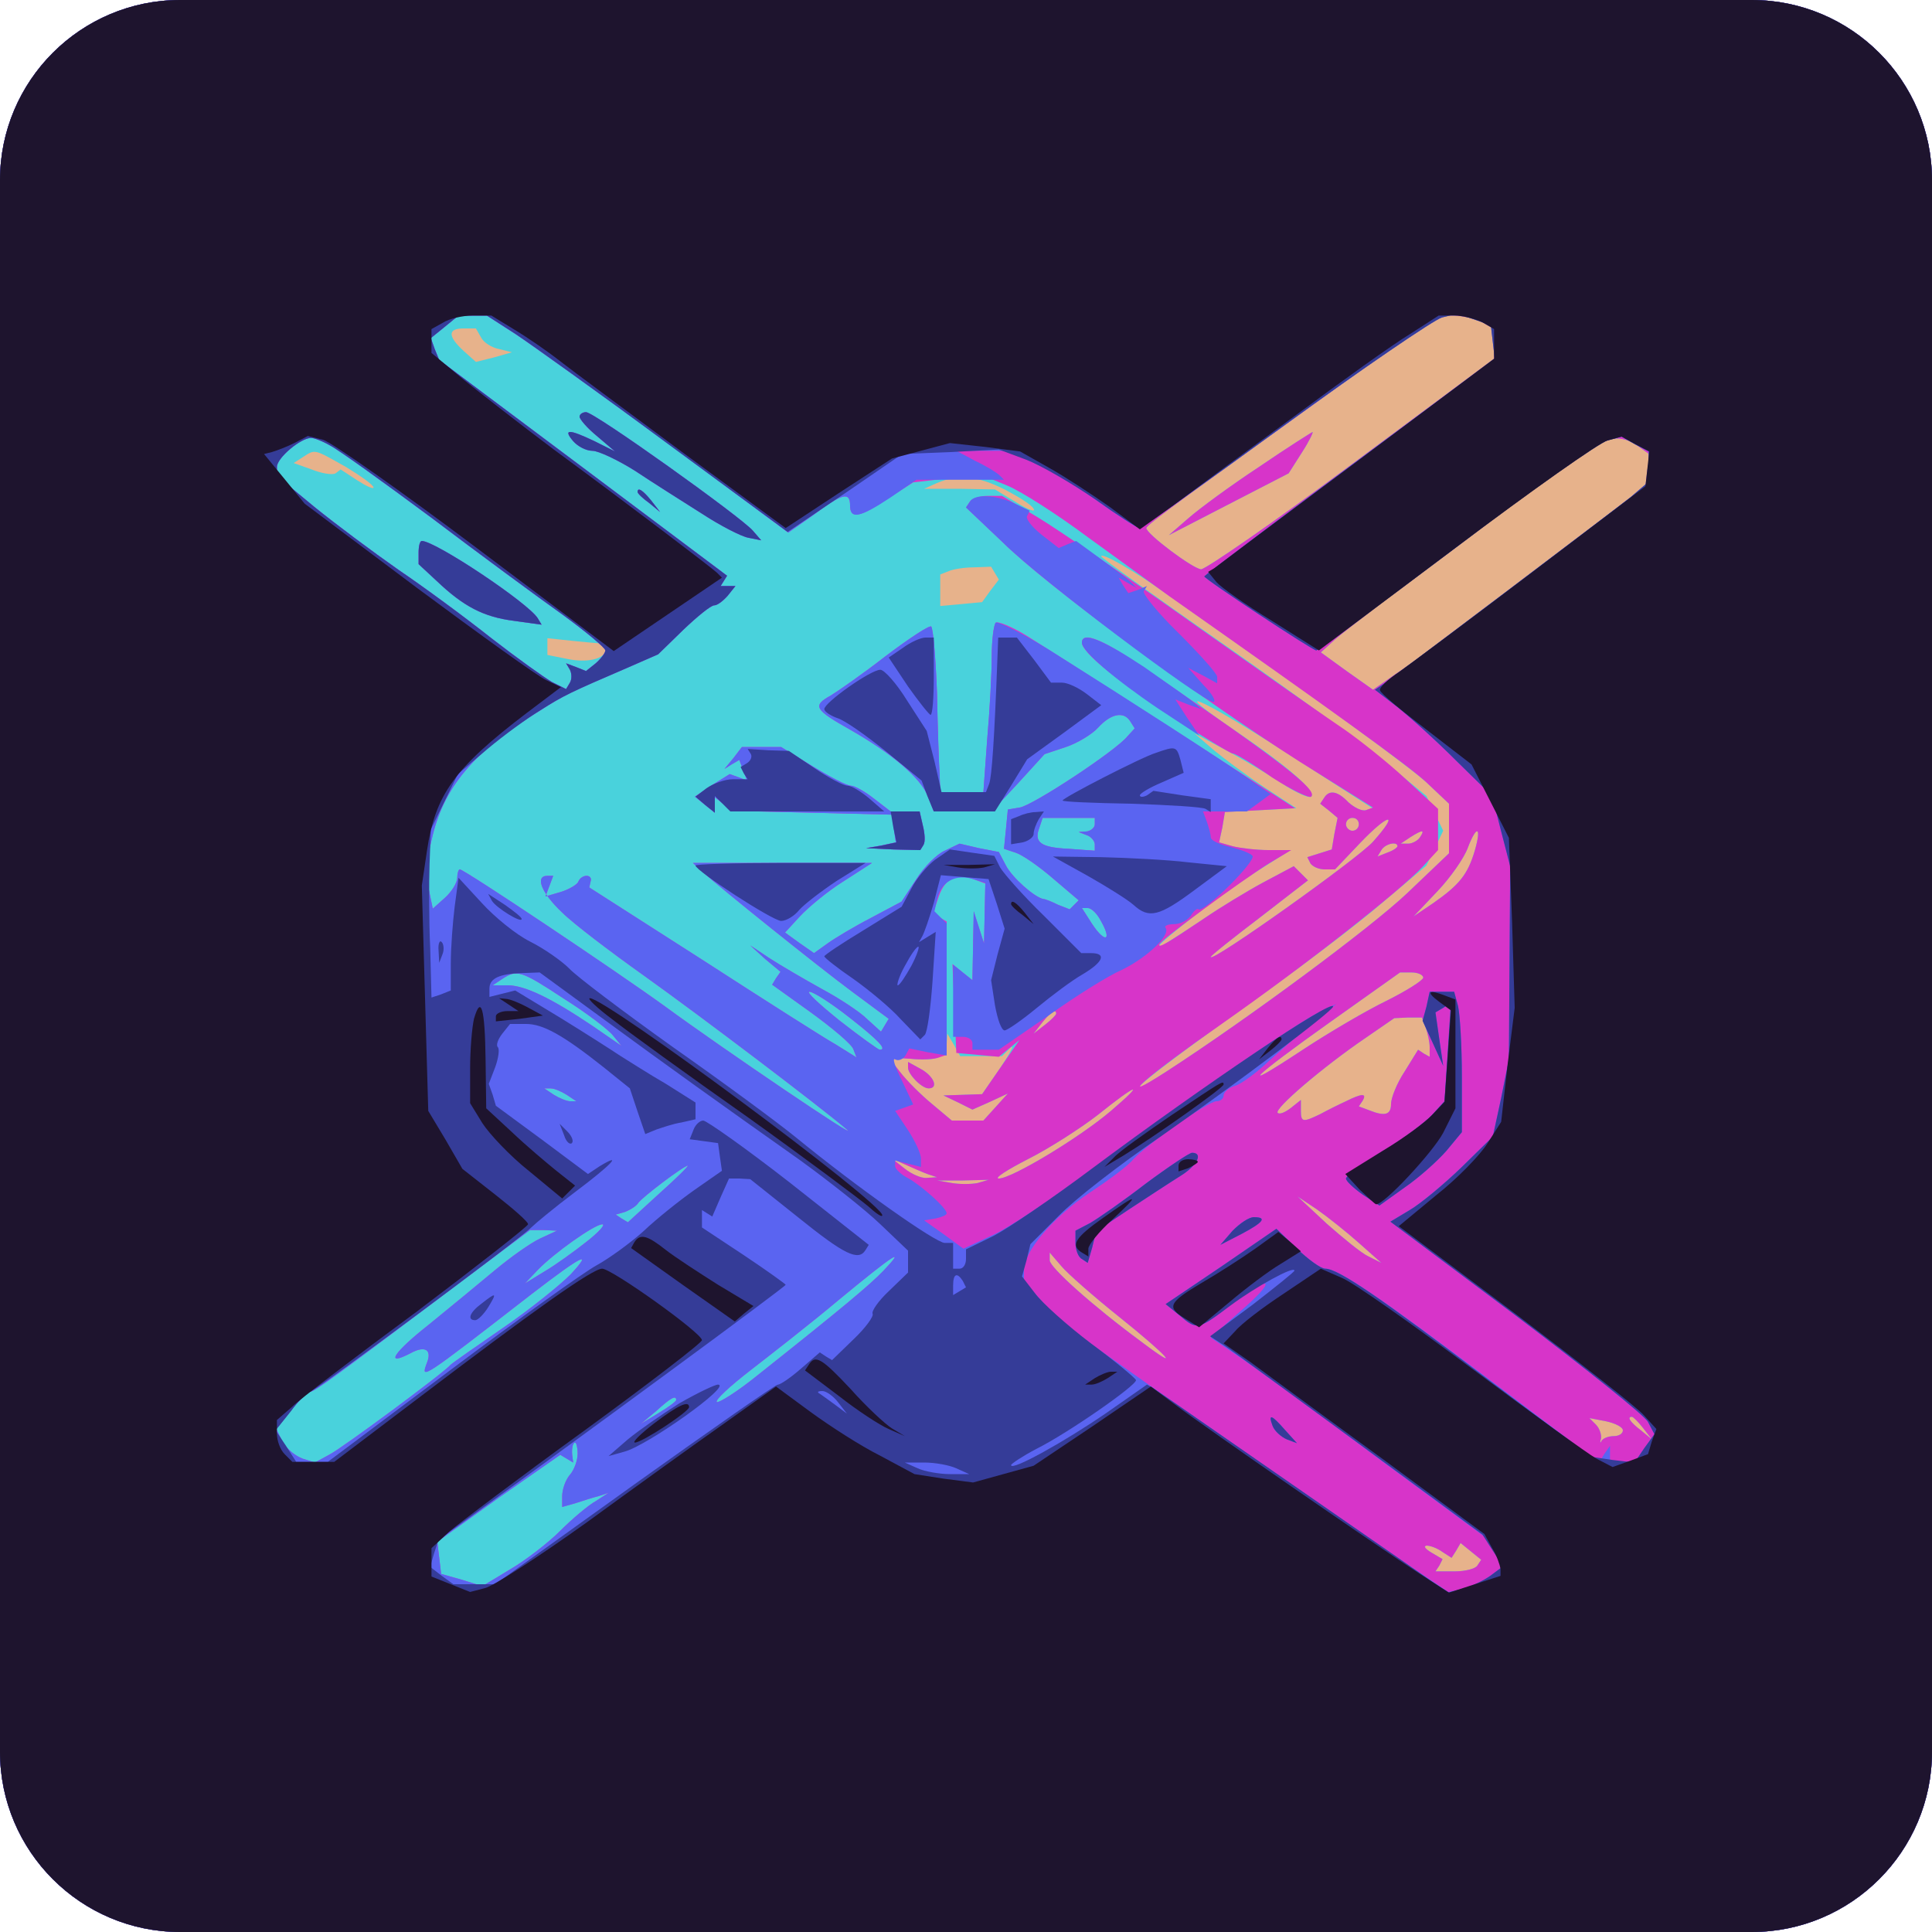 <?xml version="1.0" encoding="UTF-8"?> <svg xmlns="http://www.w3.org/2000/svg" width="300" height="300" viewBox="0 0 300 300" fill="none"><g clip-path="url(#clip0_1_2)"><path d="M0 150V300H300V-4.47035e-06H0V150Z" fill="#E7B28B"></path><path d="M0 150V300H300V-4.47035e-06H0V150ZM230.1 50L232 51.1V55.7L209.9 72.1C197.8 81.1 187.2 88.4 186.5 88.4C185.2 88.3 178 82.9 178 82C178 81.5 184.4 76.9 212.3 56.8L223.2 49H225.7C227 49 229 49.5 230.1 50ZM74.7 52.4C75.1 53.2 76.4 54 77.5 54.2L79.5 54.7L76.7 55.5L73.9 56.2L72 54.5C69.5 52.2 69.5 51 72 51H73.9L74.7 52.4ZM254.4 69.3L256.2 70.6L255.8 73L255.5 75.5L238 88.8C228.4 96.1 218.9 103.3 216.8 104.6L213.2 107.1L209.1 104.2L205.1 101.3L207.3 99.3C210.2 96.7 244.9 70.7 247.5 69.2C250.1 67.7 252.2 67.7 254.4 69.3ZM53.7 72.5C56 73.9 58 75.3 58 75.7C58 76 56.9 75.5 55.5 74.6L52.9 72.9L52.1 73.5C51.6 73.8 49.9 73.5 48.4 72.9L45.6 71.9L47 71C49 69.7 48.7 69.7 53.7 72.5ZM156 76C158.1 77.1 160.2 78.4 160.5 79C160.9 79.6 159.7 79.2 157.8 78L154.5 76L149 75.9H143.5L145.5 75C148.8 73.6 151.8 73.9 156 76ZM181.1 92.2C183.7 94 193 100.6 201.8 106.8C210.5 113 219.4 119.6 221.4 121.4L225 124.8V132.5L218.5 138.7C212.8 144.1 193.9 158.1 181.1 166.4C172.1 172.2 178.5 166.9 192.7 156.8C200.9 151 210.7 143.6 214.5 140.3L221.5 134.4L222.8 131.7L224.1 129L222.8 126.3L221.5 123.6L215.4 118.6C212 115.8 200.7 107.5 190.1 100.1C179.6 92.8 171 86.6 171 86.4C171 85.7 176.2 88.7 181.1 92.2ZM154.5 89L155.1 90L153.8 91.7L152.5 93.5L149.3 93.8L146 94.1V89.2L147.3 88.7C147.9 88.4 149.7 88.1 151.2 88.1L153.9 88L154.5 89ZM93.3 99.9C93.7 100 94 100.4 94 100.9C94 102.3 91.2 103 88 102.3L85 101.7V99.1L88.8 99.5C90.8 99.7 92.8 99.9 93.3 99.9ZM212.1 125.8C211.5 126 210.3 125.4 209.4 124.6C207.7 122.8 206.4 122.6 205.6 123.9L205 124.8L206.4 125.9L207.7 127L207.2 129.5L206.8 131.9L204.9 132.5L203 133.1L203.5 134.1C203.9 134.6 204.8 135 205.7 135H207.3L211.2 130.9C215.7 126.2 217.4 126 213.2 130.7C210.9 133.3 188 149.6 188 148.6C188 148.4 191.4 145.7 195.6 142.5L203.1 136.7L202 135.6L200.9 134.5L196.2 137C193.6 138.4 189.5 140.9 187 142.6C184.5 144.3 181.8 146 181 146.5L179.5 147.3L180.5 146.3C183.1 143.9 191 137.9 195.5 135.1L200.4 132H196.9C195.1 132 192.6 131.7 191.4 131.4L189.3 130.8L189.8 128.5L190.2 126.1L195.7 125.8L201.3 125.5L196.4 122.3C193.7 120.5 190.2 117.9 188.5 116.5L185.5 113.9L190.2 116.4C192.8 117.8 196.7 120.1 199 121.6C201.2 123.1 203.3 124 203.6 123.7C204.4 122.9 200.1 119.1 192.3 113.8C180.7 105.9 185.9 108 199.6 116.8L213.1 125.5L212.1 125.8ZM211 128C211 128.5 210.6 129 210 129C209.5 129 209 128.5 209 128C209 127.4 209.5 127 210 127C210.6 127 211 127.4 211 128ZM220.5 130C220.2 130.5 219.3 131 218.7 131H217.5L219 130C220.9 128.8 221.3 128.8 220.5 130ZM229 132.1C227.9 135.8 226.6 137.4 222.6 140.2L219.5 142.3L223.2 138.4C225.2 136.3 227.3 133.3 227.9 131.7C229.3 128 230.1 128.3 229 132.1ZM217 131.4C217 131.6 216.3 132.1 215.4 132.4L213.9 133L214.5 132C215.1 131 217 130.6 217 131.4ZM221 151.8C221 152.2 218.5 153.8 215.3 155.4C212.2 156.9 206.4 160.3 202.3 163C191.7 170 194.3 167.4 206.7 158.6L217.4 151H219.2C220.2 151 221 151.4 221 151.8ZM164 157.4C164 157.6 163.2 158.4 162.3 159.1L160.5 160.5L161.9 158.7C163.2 157.1 164 156.6 164 157.4ZM221.4 159.6C221.7 160.5 222 161.8 222 162.6V164.1L221.1 163.6L220.2 163L218.1 166.4C216.9 168.2 216 170.5 216 171.4C216 173.1 215.1 173.4 212.6 172.4L211 171.8L211.6 170.9C212.3 169.7 211.4 169.8 209 171C207.9 171.5 206.1 172.4 205 173C202.3 174.3 202 174.3 202 172.4V170.8L200.5 172C199.6 172.7 198.7 173.1 198.4 172.8C197.8 172.2 205.4 165.7 212 161.2L216.5 158.1L218.6 158H220.8L221.4 159.6ZM152.3 164H155.6L156.9 162.7C157.6 162.1 156.9 163.4 155.4 165.7L152.5 169.9L149.5 170L146.5 170.1L148.8 171.2L151 172.3L153.7 171.1L156.5 169.8L154.6 171.9L152.7 174H147.8L144.7 171.4C143 170 140.8 167.8 139.8 166.5L138 164.2L141.3 164.4C145.5 164.8 147 164.2 147 162.1L147.1 160.5L148.1 162.2L149.1 164H152.3ZM172.5 172.5C167.7 176.6 157.1 183 155.1 183C154.3 183 156.3 181.7 159.6 180C162.8 178.4 167.8 175.2 170.5 173.1C176.6 168.2 178 167.8 172.5 172.5ZM144 182.3L145.5 182.8L143.9 182.9C143.1 183 141.5 182.3 140.4 181.4L138.5 179.9L140.5 180.8C141.6 181.3 143.2 182 144 182.3ZM151.8 183.7C150.8 183.9 149 183.9 147.8 183.7L145.5 183.3H149.5L153.5 183.2L151.8 183.7ZM211 193L214.5 196.1L212.5 195.1C211.4 194.6 208.5 192.2 206 190L201.5 185.8L204.5 187.8C206.2 189 209.1 191.3 211 193ZM173.8 204.5C181.3 210.5 183.8 213.3 177.3 208.4C169.7 202.8 163 196.8 163 195.7V194.5L164.8 196.6C165.7 197.7 169.8 201.3 173.8 204.5ZM252 222.1C252 222.6 251.4 223 250.6 223C249.8 223 249 223.3 248.7 223.7C248.5 224.2 248.4 224 248.6 223.4C248.7 222.8 248.4 221.8 247.8 221.2L246.8 220.2L249.4 220.7C250.8 221 252 221.6 252 222.1ZM255.1 221.7L256.5 223.5L254.8 222.1C253.1 220.8 252.6 220 253.4 220C253.6 220 254.4 220.8 255.1 221.7ZM224 241L225.4 241.9L226.1 240.8L226.8 239.6L228.4 240.9L230 242.2L229.4 243.1C229.1 243.6 227.5 244 225.9 244H222.9L223.5 243.1L224 242.1L222.3 241.1C221.3 240.5 221 240.1 221.5 240C222.1 240 223.2 240.4 224 241ZM195.5 72.5C191.1 75.4 186.2 79 184.5 80.5L181.5 83.1L190.8 78.3L200.1 73.5L202.2 70.2C203.3 68.5 204 67 203.8 67.1C203.7 67.1 199.9 69.5 195.5 72.5ZM141 165.8C141 166.8 143.1 169 144.2 169C145.8 169 145 167.1 143 166L141 164.9V165.8Z" fill="#49D2DC"></path><path d="M0 150V300H300V-4.47035e-06H0V150ZM80.1 51.9C82.5 53.5 93 61 103.5 68.7L122.4 82.7L126.4 79.9C130.8 76.6 132 76.3 132 78.5C132 80.6 133.5 80.4 137.9 77.4L141.8 74.9L147.1 74.3L152.5 73.8L156.4 75.4C158.6 76.3 164.2 79.9 168.9 83.4C173.6 86.8 179.4 91 181.6 92.6C207.2 110.6 218.3 118.6 221.4 121.4L225 124.8V132.5L218.5 138.7C212.8 144.1 193.9 158.1 181.1 166.4C172.7 171.8 178.1 167.1 189.7 159C203.1 149.6 217.3 138.4 220.9 134.6L223.3 132V125.6L218.2 120.9C215.4 118.3 211.1 114.9 208.8 113.3C206.4 111.7 196 104.4 185.5 97C175.1 89.6 164.1 82.1 161.1 80.3L155.6 77H153.4C152.1 77 150.9 77.4 150.6 77.9L150 78.8L155.8 84.3C162.6 91 185.7 108 201.7 118.2L213.2 125.4L212.1 125.8C211.5 126 210.3 125.4 209.4 124.6C207.7 122.8 206.4 122.6 205.6 123.9L205 124.8L206.4 125.9L207.7 127L207.2 129.5L206.8 131.9L204.9 132.5L203 133.1L203.5 134.1C203.9 134.6 204.8 135 205.7 135H207.3L211.2 130.9C215.7 126.2 217.4 126 213.2 130.7C210.9 133.3 188 149.6 188 148.6C188 148.4 191.4 145.7 195.6 142.5L203.1 136.7L202 135.6L200.9 134.5L196.2 137C193.6 138.4 189.5 140.9 187 142.6C181.2 146.5 180 147.2 180 146.7C180 146.1 192.7 136.8 197 134.1L200.5 132H197C195.1 132 192.6 131.7 191.4 131.4L189.3 130.8L189.8 128.5L190.2 126.1L195.7 125.8L201.1 125.5L194.8 121.4C184.8 114.9 163.9 101.5 159.4 98.7C157.1 97.3 154.9 96.4 154.6 96.7C154.3 97.1 154 99.4 154 101.9C154 104.4 153.7 110.2 153.3 114.7L152.7 123H146L145.9 120.2C145.8 118.7 145.6 113.1 145.5 107.7C145.3 102.2 144.9 97.6 144.6 97.3C144.4 97 141.2 99.1 137.5 101.9C133.9 104.7 130 107.4 129 108C126.1 109.6 126.5 110.2 132 113.3C138.5 117 143 120.8 144.1 123.7L145 126H154L158.1 121.6L162.2 117.1L165.5 116C167.3 115.4 169.6 114 170.5 113C172.5 110.8 174.5 110.4 175.5 112L176.2 113.1L175.1 114.3C173.4 116.5 160.2 125.2 158.3 125.4L156.5 125.7L156.2 128.8L155.9 131.8L157.7 132.4C158.7 132.7 161.3 134.5 163.5 136.4L167.5 139.8L166.8 140.5L166.1 141.2L164.3 140.5C163.3 140 162.3 139.6 162 139.6C160.6 139.3 157.2 136.3 156.2 134.4L155.1 132.3L152 131.7L149 131L146.7 132.1C145.5 132.6 143.5 134.6 142.3 136.5L140 140L135.3 142.5C132.6 143.9 129.6 145.7 128.5 146.5L126.4 148L124.1 146.4L121.9 144.8L124.2 142.3C125.5 140.9 128.5 138.4 130.9 136.9L135.4 134H107.6L109 135.3C112 138 126.7 149.8 132.2 153.9L138 158.2L137.4 159.2L136.8 160.2L134.6 158.2C133.5 157.1 130.3 155 127.5 153.5C124.8 152 121.2 149.9 119.5 148.8L116.5 146.8L118.8 148.9L121.2 150.9L120.5 151.9L119.9 152.9L125.9 157.2C129.2 159.6 132.2 162.1 132.5 162.9L133 164.2L129.8 162.2C128 161.2 118.6 155.2 109 149L91.5 137.8L91.7 136.9C92.1 135.7 90.3 135.7 89.8 136.9C89.7 137.3 88.4 138.1 87.1 138.5L84.7 139.2L85.3 137.6L85.9 136H85C83 136 84.1 138.7 87.3 141.7C89 143.4 94.8 147.8 100 151.5C109.1 158 126.9 171.5 131.4 175.3C134.3 177.8 112.3 162.9 103.3 156.3C96 151 72.1 135 71.4 135C71.2 135 71 135.6 71 136.3C71 137.1 70.1 138.5 69.1 139.4L67.2 141.1L66.6 138.2L65.9 135.3L67 130.5C68.8 122.3 73.4 116.8 83.9 110.3C87.5 108 88.5 107.5 97.4 103.7L102.2 101.6L106.1 97.8C108.3 95.7 110.4 94 110.9 94C111.4 94 112.3 93.3 113 92.5L114.2 91H111.9L112.4 90.2L112.9 89.4L90.5 72.6L68.2 55.9L67.5 54.2L66.9 52.5L69 50.8L71.2 49H75.6L80.1 51.9ZM230.1 50L232 51.1V55.7L209.9 72.1C197.8 81.1 187.2 88.4 186.5 88.4C185.2 88.3 178 82.9 178 82C178 81.5 184.4 76.9 212.3 56.8L223.2 49H225.7C227 49 229 49.5 230.1 50ZM51.3 69.2C52.5 69.8 59.6 74.9 67 80.4C74.4 86 83.5 92.7 87.3 95.4C91 98.1 94 100.6 94 101C94 101.4 93.3 102.3 92.5 103L91 104.2L89.5 103.6L87.9 103L88.5 104C88.8 104.6 88.8 105.5 88.5 106L87.9 107L85.7 105.9C84.5 105.2 80.3 102.2 76.3 99.1C72.4 96 65.9 91.2 61.9 88.5C57.9 85.7 52 81.3 48.8 78.7L43 73.9V72.5C43 71.1 46.7 68 48.3 68C48.8 68 50.1 68.5 51.3 69.2ZM254.4 69.3L256.2 70.6L255.8 73L255.5 75.5L238 88.8C228.4 96.1 218.9 103.3 216.8 104.6L213.2 107.1L209.1 104.2L205.1 101.3L207.3 99.3C210.2 96.7 244.9 70.7 247.5 69.2C250.1 67.7 252.2 67.7 254.4 69.3ZM170 128C170 128.5 169.4 129 168.8 129.1L167.5 129.2L168.8 129.7C169.4 129.9 170 130.6 170 131.1V132.1L165.9 131.8C161.6 131.6 160.5 130.8 161.4 128.5L161.9 127H170V128ZM211 128C211 128.5 210.6 129 210 129C209.5 129 209 128.5 209 128C209 127.4 209.5 127 210 127C210.6 127 211 127.4 211 128ZM220.5 130C220.2 130.5 219.3 131 218.7 131H217.5L219 130C220.9 128.8 221.3 128.8 220.5 130ZM229 132.1C227.9 135.8 226.6 137.4 222.6 140.2L219.5 142.3L223.2 138.4C225.2 136.3 227.3 133.3 227.9 131.7C229.3 128 230.1 128.3 229 132.1ZM217 131.4C217 131.6 216.3 132.1 215.4 132.4L213.9 133L214.5 132C215.1 131 217 130.6 217 131.4ZM151.4 136.6L153 137.2L152.9 141.9L152.8 146.5L152 144L151.2 141.5L151.1 146.9L151 152.2L149.5 151L147.9 149.7L148.2 156.6L148.5 163.5L151.8 163.8L155.1 164.1L156.7 162.8L158.3 161.5L155.4 165.7L152.5 169.9L149.5 170L146.5 170.1L148.8 171.2L151 172.3L153.7 171.1L156.5 169.8L154.6 171.9L152.7 174H147.8L144.7 171.4C143 170 140.8 167.8 139.8 166.5L138 164.2L141.3 164.4C143 164.6 145.1 164.5 145.8 164.2L147 163.8V143.1L146 142.5L144.9 141.8L145.6 139.7C146.6 136.4 148.4 135.5 151.4 136.6ZM171 143.1C172.7 146.1 171.6 146.5 169.6 143.5L168 141H168.9C169.5 141 170.4 141.9 171 143.1ZM87.6 155.1C91.1 157.3 94.5 159.9 95.2 160.8L96.5 162.4L92 159.3C85.6 155 81.5 153 78.8 153H76.5L78 152C80.3 150.5 80.9 150.7 87.6 155.1ZM221 151.8C221 152.2 218.5 153.8 215.3 155.4C212.2 156.9 206.4 160.3 202.3 163C191.7 170 194.3 167.4 206.7 158.6L217.4 151H219.2C220.2 151 221 151.4 221 151.8ZM131.9 158C136.5 161.6 137.8 163 136.6 163C136.4 163 133.6 161 130.4 158.5C127.3 156 125.1 154 125.7 154C126.3 154 129.1 155.8 131.9 158ZM164 157.4C164 157.6 163.2 158.4 162.3 159.1L160.5 160.5L161.9 158.7C163.2 157.1 164 156.6 164 157.4ZM221.4 159.6C221.7 160.5 222 161.8 222 162.6V164.1L221.1 163.6L220.2 163L218.1 166.4C216.9 168.2 216 170.5 216 171.4C216 173.1 215.1 173.4 212.6 172.4L211 171.8L211.6 170.9C212.3 169.7 211.4 169.8 209 171C207.9 171.5 206.1 172.4 205 173C202.3 174.3 202 174.3 202 172.4V170.8L200.5 172C199.6 172.7 198.7 173.1 198.4 172.8C197.8 172.2 205.4 165.7 212 161.2L216.5 158.1L218.6 158H220.8L221.4 159.6ZM88 170L89.5 171H88.5C88 171 86.8 170.5 86 170L84.5 169H85.5C86.1 169 87.2 169.5 88 170ZM172.5 172.5C167.7 176.6 157.1 183 155.1 183C154.3 183 156.3 181.7 159.6 180C162.8 178.4 167.8 175.2 170.5 173.1C176.6 168.2 178 167.8 172.5 172.5ZM144 182.3L145.5 182.8L143.9 182.9C143.1 183 141.5 182.3 140.4 181.4L138.5 179.9L140.5 180.8C141.6 181.3 143.2 182 144 182.3ZM102.3 185.4L97.5 189.8L96.5 189.2L95.6 188.6L97 188.2C97.8 187.9 98.8 187.3 99.1 186.8C99.7 185.9 106.2 181 106.8 181C107 181 105 183 102.3 185.4ZM151.8 183.7C150.8 183.9 149 183.9 147.8 183.7L145.5 183.3H149.5L153.5 183.2L151.8 183.7ZM211 193L214.5 196.1L212.5 195.1C211.4 194.6 208.5 192.2 206 190L201.5 185.8L204.5 187.8C206.2 189 209.1 191.3 211 193ZM91.1 192.8C89.2 194.3 86.3 196.4 84.6 197.4L81.5 199.3L83.5 197.2C86 194.6 92.2 190.2 93.5 190.1C94.1 190.1 93 191.3 91.1 192.8ZM83.9 192.3C82.4 193 79.3 195.2 76.9 197.2C74.5 199.2 69.9 203 66.7 205.6C61.1 210 59.6 212.3 63.8 210.1C66 208.9 67.1 209.6 66.3 211.6C65.3 214.3 65.2 214.4 82.6 200.9C90.4 194.9 92.2 194 88.6 197.9C86.9 199.6 82.2 203.4 78.1 206.2C73.9 209.1 70.3 211.6 70 211.9C68.9 213.2 53.1 224.9 51.1 225.9L48.9 227.1L47 226.5C45.9 226.1 44.5 225 43.9 223.9L42.9 221.9L45.2 219C46.5 217.4 47.8 216.1 48.2 216.1C49 216 52.1 213.7 71.9 198.8L82.3 191H84.4L86.5 191.1L83.9 192.3ZM137.2 197.3C135.1 199.5 130.8 203.1 117.7 213.5C114.5 216.1 111.6 217.9 111.3 217.7C111 217.4 113.4 215.2 116.5 212.8C119.6 210.4 125.9 205.5 130.3 201.8C138.9 194.7 140.8 193.5 137.2 197.3ZM173.8 204.5C181.3 210.5 183.8 213.3 177.3 208.4C169.7 202.8 163 196.8 163 195.7V194.5L164.8 196.6C165.7 197.7 169.8 201.3 173.8 204.5ZM105 217.4C105 217.6 103.8 218.5 102.3 219.4L99.5 221.1L101.9 219.1C104.2 217 105 216.6 105 217.4ZM252 222.1C252 222.6 251.4 223 250.6 223C249.8 223 249 223.3 248.7 223.7C248.5 224.2 248.4 224 248.6 223.4C248.7 222.8 248.4 221.8 247.8 221.2L246.8 220.2L249.4 220.7C250.8 221 252 221.6 252 222.1ZM255.1 221.7L256.5 223.5L254.8 222.1C253.1 220.8 252.6 220 253.4 220C253.6 220 254.4 220.8 255.1 221.7ZM89.7 225.7C89.7 226.7 89.2 228.2 88.5 229C87.8 229.8 87.3 231.3 87.3 232.3V234L89.4 233.4C90.6 233 92.2 232.5 93 232.3L94.5 231.8L92.5 233.1C91.4 233.7 88.9 235.8 87 237.7C85.1 239.6 81.6 242.3 79.2 243.7L74.9 246.3L71.7 245.3L68.5 244.4L68.2 241.9L67.9 239.4L77.4 232.6L87 225.9L88 226.5L89 227.1L88.9 226.3C88.7 225.2 88.9 224 89.3 224C89.5 224 89.7 224.8 89.7 225.7ZM224 241L225.4 241.9L226.1 240.8L226.8 239.6L228.4 240.9L230 242.2L229.4 243.1C229.1 243.6 227.5 244 225.9 244H222.9L223.5 243.1L224 242.1L222.3 241.1C221.3 240.5 221 240.1 221.5 240C222.1 240 223.2 240.4 224 241ZM90 64.7C90 65.1 91.2 66.5 92.8 67.8L95.5 70.1L92.3 68.5C88.3 66.6 87.4 66.6 89 68.5C89.7 69.3 91 70 92 70C92.9 70 95.9 71.4 98.6 73.1C101.3 74.9 105.9 77.8 108.9 79.7C111.8 81.6 115.1 83.3 116.2 83.5L118.2 83.9L116.9 82.4C115.1 80.3 92.3 64 91 64C90.5 64 90 64.3 90 64.7ZM99 76.4C99 76.6 99.8 77.4 100.8 78.1L102.5 79.5L101.1 77.7C99.8 76.1 99 75.6 99 76.4ZM168 99.8C168 101.3 173.4 105.7 182.2 111.4C186.9 114.5 191.1 117 191.4 117C191.8 117 194.5 118.6 197.5 120.7C200.6 122.7 203.3 124 203.6 123.7C204.7 122.7 198.9 118.2 178.7 104.4C171.4 99.3 168 97.9 168 99.8ZM113.9 117.7L112.5 119.4L113.6 118.7L114.8 118L115.4 119.6L116 121.2L114.7 120.7L113.3 120.2L110.6 121.9L107.9 123.7L109.5 125L111 126.2V123.8L112.3 124.8L113.6 125.9L126.1 126.2L138.5 126.5L138.8 128.7L139.1 130.8L136.8 131.3L134.5 131.7L138.7 131.9L142.9 132L143.4 131.2C143.7 130.7 143.6 129.4 143.3 128.2L142.8 126H138.3L135.7 124C134.3 122.9 132.7 122 132.1 122C131.5 122 128.8 120.6 126.2 119L121.3 116H115.2L113.9 117.7ZM195.5 72.5C191.1 75.4 186.2 79 184.5 80.5L181.5 83.1L190.8 78.3L200.1 73.5L202.2 70.2C203.3 68.5 204 67 203.8 67.1C203.7 67.1 199.9 69.5 195.5 72.5ZM65 85.8V87.6L67.8 90.2C72 94.2 75.1 95.8 79.8 96.4L84.1 97L83.5 96C82 93.6 67.6 84 65.5 84C65.2 84 65 84.8 65 85.8ZM141 165.8C141 166.8 143.1 169 144.2 169C145.8 169 145 167.1 143 166L141 164.9V165.8Z" fill="#D734C9"></path><path d="M0 150V300H300V-4.47035e-06H0V150ZM80.1 51.9C82.5 53.5 93 61 103.5 68.7L122.4 82.7L126.4 79.9C130.8 76.6 132 76.3 132 78.5C132 80.7 133.5 80.4 138.2 77.3L142.3 74.5H155.9L155.2 73.8C154.8 73.4 153.2 72.4 151.5 71.6L148.5 70H156.5L160.8 72C163.1 73 167.6 75.7 170.7 78C173.8 80.2 176.6 82 176.9 82C177.3 82 187.4 74.8 199.5 66C211.6 57.2 222.6 49.7 223.9 49.3L226.3 48.7L228.9 49.6L231.5 50.5L231.8 53.1L232.1 55.7L209.5 72.5C197.1 81.7 187 89.4 187 89.5C187 89.9 203.8 101 204.4 101C204.6 101 214.4 93.8 226.1 85C237.8 76.1 248.4 68.7 249.6 68.4L251.8 67.8L253.9 69L256 70.1V74.8L253.2 77.2C250.4 79.4 217.2 104.5 214.7 106.3L213.5 107.1L217 109.8C218.9 111.3 223 115 226.1 118.1L231.7 123.6L233.1 129.1L234.5 134.5L234.4 149.5L234.3 164.5L233.1 170.5L231.8 176.5L226.9 181.3C224.2 183.9 220.6 186.9 218.9 187.9L215.9 189.7L235.4 204.3C246.1 212.4 255.4 219.8 255.9 220.8L256.9 222.7L255.4 224.8L253.9 227H250V224.5L249.1 225.8L248.3 227.1L231.9 214.7C214.4 201.5 207.8 197 205.8 197C205.1 197 203.2 195.6 201.4 193.9L198.2 190.8L189.6 196.7L181 202.5L183.1 204.2C185.9 206.6 186 206.6 191.4 202.4C197.6 197.7 198.4 198.6 192.5 203.7L188 207.7L192 210.4C194.1 211.8 203.8 218.8 213.4 226L230.9 238.9L232.1 241.1L233.3 243.3L231.4 244.7C230.3 245.5 228.5 246.3 227.2 246.7L224.9 247.2L219.7 243.7C213.6 239.6 181.5 217.3 171.7 210.3C167.9 207.7 163.5 204 161.9 202.2L159 198.9V197.2C159 194.3 163.5 189 169.2 185.2C172.1 183.3 175.2 181 176 180C178.2 177.6 187.6 171 188.9 171C189.5 171 190 170.6 190 170.1C190 169.6 190.8 168.9 191.8 168.6C192.8 168.3 195.2 166.5 197.1 164.7C199 163 202.1 160.2 204 158.7L207.5 155.9L205 157.1C201.5 158.7 182.6 171.8 169.4 181.7C163.2 186.3 156.3 190.9 153.9 191.9L149.6 193.9L146.6 191.7L143.5 189.5L145.3 189.2C146.2 189 147 188.7 147 188.4C147 187.6 143.2 184.2 141.1 183C139.9 182.4 139 181.5 139 181.1V180.2L141 180.7L143 181.2V179.9C143 179.1 142.1 177.2 141 175.5L139 172.5L140.4 172L141.8 171.5L140 167.7C139 165.7 138.5 164.2 139 164.5C139.5 164.8 140.2 164.5 140.6 163.9L141.2 162.8L144.1 163.4L147 163.9V143.4L146 142.4L145.1 141.5L145.6 139.3C146.3 136.8 148.5 135.7 151.1 136.5L153 137.1L152.9 141.8L152.8 146.5L152 144L151.2 141.5L151.1 146.9L151 152.2L149.5 151L148 149.8V161H149.5C150.3 161 151 161.4 151 162V163H155.1L162.8 157.7C167 154.7 172.1 151.5 174.2 150.6C178.1 148.7 181.8 145.2 181 144.1C180.7 143.8 181.3 143.5 182.3 143.5C183.3 143.5 184.4 142.9 184.9 142.2C185.4 141.4 185.9 141 186.1 141.2C186.9 141.8 195 133.8 194.5 132.9C194.2 132.5 192.6 131.9 191 131.5C189.3 131.1 188 130.5 188 130C188 129.5 187.7 128.5 187.4 127.6L186.8 126H193.6L195.4 124.7L197.3 123.3L193.4 120.6C189.4 117.8 176.1 109.2 162.9 100.9C158.7 98.3 154.9 96.4 154.6 96.7C154.3 97.1 154 99.4 154 101.9C154 104.4 153.7 110.2 153.3 114.7L152.7 123H146L145.9 120.2C145.8 118.7 145.6 113.1 145.5 107.7C145.3 102.2 144.9 97.6 144.6 97.3C144.4 97 141.2 99.1 137.5 101.9C133.9 104.7 130 107.4 129 108C126.1 109.6 126.5 110.2 132 113.3C138.5 117 143 120.8 144.1 123.7L145 126H154L158.1 121.6L162.2 117.1L165.5 116C167.3 115.4 169.6 114 170.5 113C172.5 110.8 174.5 110.4 175.5 112L176.2 113.1L175.1 114.3C173.4 116.5 160.2 125.2 158.3 125.4L156.5 125.7L156.2 128.8L155.9 131.8L157.7 132.4C158.7 132.7 161.3 134.5 163.5 136.4L167.5 139.8L166.8 140.5L166.1 141.2L164.3 140.5C163.3 140 162.3 139.6 162 139.6C160.6 139.3 157.2 136.3 156.2 134.4L155.1 132.3L152 131.7L149 131L146.7 132.1C145.5 132.6 143.5 134.6 142.3 136.5L140 140L135.3 142.5C132.6 143.9 129.6 145.7 128.5 146.5L126.4 148L124.1 146.4L121.9 144.8L124.2 142.3C125.5 140.9 128.5 138.4 130.9 136.9L135.4 134H107.6L109 135.3C112 138 126.7 149.8 132.2 153.9L138 158.2L137.4 159.2L136.8 160.2L134.6 158.2C133.5 157.1 130.3 155 127.5 153.5C124.8 152 121.2 149.9 119.5 148.8L116.5 146.8L118.8 148.9L121.2 150.9L120.5 151.9L119.9 152.9L125.9 157.2C129.2 159.6 132.2 162.1 132.5 162.9L133 164.2L129.8 162.2C128 161.2 118.6 155.2 109 149L91.5 137.8L91.7 136.9C92.1 135.7 90.3 135.7 89.8 136.9C89.7 137.3 88.4 138.1 87.1 138.5L84.7 139.2L85.3 137.6L85.9 136H85C83 136 84.1 138.7 87.3 141.7C89 143.4 94.8 147.8 100 151.5C109.1 158 126.9 171.5 131.4 175.3C134.3 177.8 112.3 162.9 103.3 156.3C96 151 72.1 135 71.4 135C71.2 135 71 135.6 71 136.3C71 137.1 70.1 138.5 69.1 139.4L67.2 141.1L66.6 138.2L65.9 135.3L67 130.5C68.8 122.3 73.4 116.8 83.9 110.3C87.5 108 88.5 107.5 97.4 103.7L102.2 101.6L106.1 97.8C108.3 95.7 110.4 94 110.9 94C111.4 94 112.3 93.3 113 92.5L114.2 91H111.9L112.4 90.2L112.9 89.4L90.5 72.6L68.2 55.9L67.5 54.2L66.9 52.5L69 50.8L71.2 49H75.6L80.1 51.9ZM51.3 69.2C52.5 69.8 59.6 74.9 67 80.4C74.4 86 83.5 92.7 87.3 95.4C91 98.1 94 100.6 94 101C94 101.4 93.3 102.3 92.5 103L91 104.2L89.5 103.6L87.9 103L88.5 104C88.8 104.6 88.8 105.5 88.5 106L87.9 107L85.7 105.9C84.5 105.2 80.3 102.2 76.3 99.1C72.4 96 65.9 91.2 61.9 88.5C57.9 85.7 52 81.3 48.8 78.7L43 73.9V72.5C43 71.1 46.7 68 48.3 68C48.8 68 50.1 68.5 51.3 69.2ZM170 128C170 128.5 169.4 129 168.8 129.1L167.5 129.2L168.8 129.7C169.4 129.9 170 130.6 170 131.1V132.1L165.9 131.8C161.6 131.6 160.5 130.8 161.4 128.5L161.9 127H170V128ZM171 143.1C172.7 146.1 171.6 146.5 169.6 143.5L168 141H168.9C169.5 141 170.4 141.9 171 143.1ZM87.6 155.1C91.1 157.3 94.5 159.9 95.2 160.8L96.5 162.4L92 159.3C85.6 155 81.5 153 78.8 153H76.5L78 152C80.3 150.5 80.9 150.7 87.6 155.1ZM131.9 158C136.5 161.6 137.8 163 136.6 163C136.4 163 133.6 161 130.4 158.5C127.3 156 125.1 154 125.7 154C126.3 154 129.1 155.8 131.9 158ZM88 170L89.5 171H88.5C88 171 86.8 170.5 86 170L84.5 169H85.5C86.1 169 87.2 169.5 88 170ZM102.3 185.4L97.5 189.8L96.5 189.2L95.6 188.6L97 188.2C97.8 187.9 98.8 187.3 99.1 186.8C99.7 185.9 106.2 181 106.8 181C107 181 105 183 102.3 185.4ZM91.1 192.8C89.2 194.3 86.3 196.4 84.6 197.4L81.5 199.3L83.5 197.2C86 194.6 92.2 190.2 93.5 190.1C94.1 190.1 93 191.3 91.1 192.8ZM83.9 192.3C82.4 193 79.3 195.2 76.9 197.2C74.5 199.2 69.9 203 66.7 205.6C61.1 210 59.6 212.3 63.8 210.1C66 208.9 67.1 209.6 66.3 211.6C65.3 214.3 65.2 214.4 82.6 200.9C90.4 194.9 92.2 194 88.6 197.9C86.9 199.6 82.2 203.4 78.1 206.2C73.9 209.1 70.3 211.6 70 211.9C68.9 213.2 53.1 224.9 51.1 225.9L48.9 227.1L47 226.5C45.9 226.1 44.5 225 43.9 223.9L42.9 221.9L45.2 219C46.5 217.4 47.8 216.1 48.2 216.1C49 216 52.1 213.7 71.9 198.8L82.3 191H84.4L86.5 191.1L83.9 192.3ZM137.2 197.3C135.1 199.5 130.8 203.1 117.7 213.5C114.5 216.1 111.6 217.9 111.3 217.7C111 217.4 113.4 215.2 116.5 212.8C119.6 210.4 125.9 205.5 130.3 201.8C138.9 194.7 140.8 193.5 137.2 197.3ZM105 217.4C105 217.6 103.8 218.5 102.3 219.4L99.5 221.1L101.9 219.1C104.2 217 105 216.6 105 217.4ZM89.7 225.7C89.7 226.7 89.2 228.2 88.5 229C87.8 229.8 87.3 231.3 87.3 232.3V234L89.4 233.4C90.6 233 92.2 232.5 93 232.3L94.5 231.8L92.5 233.1C91.4 233.7 88.9 235.8 87 237.7C85.1 239.6 81.6 242.3 79.2 243.7L74.9 246.3L71.7 245.3L68.5 244.4L68.2 241.9L67.9 239.4L77.4 232.6L87 225.9L88 226.5L89 227.1L88.9 226.3C88.7 225.2 88.9 224 89.3 224C89.5 224 89.7 224.8 89.7 225.7ZM90 64.7C90 65.1 91.2 66.5 92.8 67.8L95.5 70.1L92.3 68.5C88.3 66.6 87.4 66.6 89 68.5C89.7 69.3 91 70 92 70C92.9 70 95.9 71.4 98.6 73.1C101.3 74.9 105.9 77.8 108.9 79.7C111.8 81.6 115.1 83.3 116.2 83.5L118.2 83.9L116.9 82.4C115.1 80.3 92.3 64 91 64C90.5 64 90 64.3 90 64.7ZM99 76.4C99 76.6 99.8 77.4 100.8 78.1L102.5 79.5L101.1 77.7C99.8 76.1 99 75.6 99 76.4ZM150.6 77.9L150 78.8L155.8 84.3C161.5 90 186.7 108.9 188.4 109C188.9 109 188.3 107.8 186.9 106.4L184.5 103.7L186.8 104.9L189 106.1V105.1C189 104.6 186.3 101.6 183.1 98.4C179.8 95.2 177.4 92.2 177.6 91.8L178.1 91L176.7 91.6L175.2 92.1L174.4 90.9L173.7 89.7L175.1 90.5L176.5 91.3L175.5 90.3C175 89.8 172.8 88.2 170.8 86.7L167.1 84L165.8 84.5L164.4 85.1L161.7 83C160.2 81.8 159.2 80.5 159.5 80.1L159.9 79.3L157.4 78.1C154.4 76.8 151.3 76.7 150.6 77.9ZM168 99.8C168 101.1 173 105.4 179.8 110L186.2 114.2L184.3 111.4L182.5 108.6L184.5 109.4L186.5 110.1L185.5 109.2C185 108.7 181.4 106.2 177.7 103.6C171.2 99.3 168 98 168 99.8ZM113.9 117.7L112.5 119.4L113.6 118.7L114.8 118L115.4 119.6L116 121.2L114.7 120.7L113.3 120.2L110.6 121.9L107.9 123.7L109.5 125L111 126.2V123.8L112.3 124.8L113.6 125.9L126.1 126.2L138.5 126.5L138.8 128.7L139.1 130.8L136.8 131.3L134.5 131.7L138.7 131.9L142.9 132L143.4 131.2C143.7 130.7 143.6 129.4 143.3 128.2L142.8 126H138.3L135.7 124C134.3 122.9 132.7 122 132.1 122C131.5 122 128.8 120.6 126.2 119L121.3 116H115.2L113.9 117.7ZM221.5 156.3L220.9 158.5L222.5 162L224.1 165.5L223.5 161.4L222.9 157.2L224.1 156.5L225.3 155.7L224.8 163.4L224.3 171L222.4 173.1C221.4 174.2 218 176.8 214.8 178.7C211.6 180.7 209 182.6 209 183C209 183.4 210.2 184.5 211.6 185.5L214.2 187.2L218.1 184.4C220.3 182.9 223.2 180.3 224.6 178.7L227 175.8V167.2C227 162.4 226.7 157.5 226.4 156.2L225.8 154H222L221.5 156.3ZM177.9 183.8C174.4 186.5 170.5 189.2 169.3 189.9L167 191.1V193C167 194 167.4 195.2 168 195.5L168.9 196.1L169.6 193.7L170.2 191.2L175.3 187.8C178.2 185.9 181.7 183.6 183.3 182.6C185.9 181 186.9 179 185.1 179C184.7 179 181.4 181.2 177.9 183.8ZM191.4 191.1L189.5 193.3L192.8 191.6C196.2 189.8 196.8 189 194.7 189C193.9 189 192.5 190 191.4 191.1ZM197.6 221.4C197.9 222.2 198.9 223.1 199.8 223.5L201.4 224.1L199.5 222C197.4 219.6 196.9 219.5 197.6 221.4ZM65 85.8V87.6L67.8 90.2C72 94.2 75.1 95.8 79.8 96.4L84.1 97L83.5 96C82 93.6 67.6 84 65.5 84C65.2 84 65 84.8 65 85.8Z" fill="#5A64F1"></path><path d="M0 150V300H300V-4.47035e-06H0V150ZM80.1 51.9C82.5 53.5 93 61 103.4 68.7L122.3 82.6L131.2 76.6L140.1 70.5L147.6 70.2L155.1 69.8L159.4 71.4C161.7 72.3 166.5 75.1 170 77.5C173.5 80 176.6 82 177 82C177.3 82 187.4 74.8 199.5 66C211.6 57.2 222.6 49.7 223.9 49.3L226.3 48.7L228.9 49.6L231.5 50.5L231.8 53.1L232.1 55.7L209.5 72.5C197.1 81.7 187 89.4 187 89.5C187 89.9 203.8 101 204.4 101C204.6 101 214.4 93.8 226.1 85C237.8 76.1 248.4 68.7 249.6 68.4L251.8 67.8L253.9 69L256 70.1V74.8L253.2 77.2C250.4 79.4 217.2 104.5 214.7 106.3L213.5 107.1L217 109.8C218.9 111.3 223 115 226.1 118.1L231.7 123.6L233.1 129.1L234.5 134.5L234.4 149.5L234.3 164.5L233.1 170.5L231.8 176.5L226.9 181.3C224.2 183.9 220.6 186.9 218.9 187.9L215.9 189.7L235.4 204.3C246.1 212.4 255.4 219.8 255.9 220.8L256.9 222.7L255.3 224.9L253.8 227.1L250.4 226.7L247 226.2L231.2 214.3C214.5 201.6 207.8 197 205.8 197C205.1 197 203.2 195.6 201.4 193.9L198.2 190.8L189.6 196.7L181 202.5L183.1 204.2C185.9 206.6 186 206.5 191.1 202.7C195 199.8 201 196.5 201 197.3C201 197.5 198.1 199.8 194.5 202.6L187.9 207.5L190.2 209C191.4 209.8 200.9 216.8 211.3 224.4L230.2 238.3L231.8 240.8L233.4 243.2L231.4 244.7C230.4 245.4 228.4 246.4 227.1 246.7L224.8 247.3L217.1 241.9C198.9 229.3 179.8 216 179 215.5L178.1 215L171.8 219.4C165.4 223.8 157 228.5 157 227.5C157 227.3 158.8 226.1 160.9 225C165.9 222.5 176.5 215.1 176.4 214.3C176.3 214 173.2 211.4 169.4 208.6C165.7 205.8 161.8 202.3 160.7 200.8L158.7 198.2L159.4 195.7L160 193.2L164.4 188.8C166.8 186.3 173.9 180.8 180.2 176.5C191.5 168.6 207 157 207 156.3C207 155 187.1 168.4 169.5 181.5C163.5 186 156.6 190.7 154.3 191.9L150 194V195.5C150 196.3 149.6 197 149 197H148V193H146.7C145.3 193 133 184.3 123.7 176.7C120.9 174.4 112.2 168 104.5 162.6C96.8 157.1 89.5 151.6 88.4 150.4C87.2 149.2 84.5 147.3 82.3 146.2C80.1 145.1 76.8 142.4 74.8 140.2L71.2 136.3L70.6 140.8C70.3 143.2 70 147.2 70 149.5V153.8L68.5 154.4L67 154.9L66.8 147.2C66.6 143 66.6 137.1 66.7 134.2L66.9 128.8L69 124.5L71.1 120.2L75.7 116.3C78.2 114.2 81.9 111.5 83.9 110.3C87.5 108 88.6 107.5 97.4 103.7L102.2 101.6L106.1 97.8C108.3 95.7 110.4 94 110.9 94C111.4 94 112.3 93.3 113 92.5L114.2 91H111.9L112.4 90.2L112.9 89.4L90.5 72.6L68.2 55.9L67.5 54.2L66.9 52.5L69 50.8L71.2 49H75.6L80.1 51.9ZM51.3 69.2C52.5 69.8 59.6 74.9 67 80.4C74.4 86 83.5 92.7 87.3 95.4C91 98.1 94 100.6 94 101C94 101.4 93.3 102.3 92.5 103L91 104.2L89.5 103.6L87.9 103L88.5 104C88.8 104.6 88.8 105.5 88.5 106L87.9 107L85.7 105.9C84.5 105.2 80.3 102.2 76.3 99.1C72.4 96 65.9 91.2 61.9 88.5C57.9 85.7 52 81.3 48.8 78.7L43 73.9V72.5C43 71.1 46.7 68 48.3 68C48.8 68 50.1 68.5 51.3 69.2ZM93.1 157.8C103.6 165.5 112.4 171.8 124.3 180.2C128.7 183.4 134.3 187.8 136.7 190.1L141 194.2V197.6L138 200.5C136.4 202 135.3 203.6 135.5 204C135.7 204.4 134.4 206.2 132.5 208L129.2 211.2L128.2 210.6L127.3 210L124.4 212.5C122.8 213.9 121.2 215 120.8 215C120.4 215 110.4 222 98.5 230.5L76.9 246H70.4L68.6 244.7L66.8 243.3L67.4 241.2L68.1 239.1L72.8 235.7C90 223.3 122 199.8 122 199.5C122 199.4 119.1 197.3 115.5 194.9L109 190.6V187.9L109.8 188.4L110.6 188.9L111.9 185.9L113.2 183H114.8L116.5 183.1L123.9 189C131.1 194.8 133.3 195.9 134.4 194.1L134.9 193.3L122.6 183.6C115.8 178.3 109.7 174 109.2 174C108.7 174 108 174.6 107.7 175.4L107.1 176.9L109.3 177.2L111.5 177.5L111.8 179.7L112.1 181.8L107.8 184.8C105.4 186.5 101.9 189.3 99.9 191.2C97.9 193 94.6 195.4 92.6 196.5C90.6 197.6 80.4 204.9 70 212.7L50.9 227H46L44.4 224.5L42.8 222.1L45.2 219.1C46.4 217.4 47.8 216.1 48.2 216.1C49 216 81 192.2 82.5 190.6C83.1 190 86.1 187.5 89.3 185.1C94.9 180.9 96.9 178.8 93.1 181.1L91.3 182.3L84.2 177L77 171.7L76.5 170L75.9 168.3L76.9 165.7C77.4 164.3 77.6 162.9 77.3 162.6C77 162.3 77.3 161.4 78 160.5L79.2 159H81.7C84.3 159 87.4 160.7 93.7 165.7L97.8 169L99 172.6L100.2 176.1L101.9 175.4C102.8 175.1 104.5 174.5 105.8 174.3L108 173.8V171.2L103.4 168.3C100.8 166.8 97.7 164.8 96.4 164C95.2 163.2 91 160.5 87.1 158.1L80 153.8L78 154.3L76 154.8V153.5C76 151.9 77.6 151.2 81.1 151.1L83.8 151L93.1 157.8ZM149.5 198.9L150 199.9L149 200.5L148 201.1V199.6C148 197.8 148.6 197.5 149.5 198.9ZM130.1 217.7L131.5 219.5L129.5 218C128.4 217.2 127.3 216.4 127.1 216.3C126.9 216.1 127.1 216 127.7 216C128.3 216 129.4 216.8 130.1 217.7ZM148.5 228L150.5 228.9H147.5C145.9 228.9 143.6 228.5 142.5 228L140.5 227.1H143.5C145.2 227.1 147.4 227.5 148.5 228ZM90 64.7C90 65.1 91.2 66.5 92.8 67.8L95.5 70.1L92.3 68.5C88.3 66.6 87.4 66.6 89 68.5C89.7 69.3 91 70 92 70C92.9 70 95.9 71.4 98.6 73.1C101.3 74.9 105.9 77.8 108.9 79.7C111.8 81.6 115.1 83.3 116.2 83.5L118.2 83.9L116.9 82.4C115.1 80.3 92.3 64 91 64C90.5 64 90 64.3 90 64.7ZM99 76.4C99 76.6 99.8 77.4 100.8 78.1L102.5 79.5L101.1 77.7C99.8 76.1 99 75.6 99 76.4ZM140.2 100.6L138 102.1L141 106.6C142.7 109 144.3 111 144.5 111C144.8 111 145 108.3 145 105V99H143.7C143 99 141.4 99.7 140.2 100.6ZM154.9 101.7C154.4 115.1 154 120.6 153.6 121.7L153.1 123H146.2L145.1 118.2L143.9 113.5L140.8 108.7C139.2 106.1 137.3 104 136.7 104C135.2 104 128 109.1 128 110.1C128 110.5 128.9 111.1 130 111.5C131.1 111.8 134.5 114.2 137.6 116.7L143.1 121.2L144 123.6L145 126H154.5L157 122L159.5 117.9L165.3 113.7L171 109.5L168.8 107.8C167.5 106.8 165.8 106 164.9 106H163.2L160.6 102.5L157.9 99H155L154.9 101.7ZM116.6 117.1C116.8 117.5 116.6 118.1 116 118.5L115 119.1L115.5 120.1L116.1 121H113.8C112.5 121 110.7 121.7 109.7 122.4L108 123.7L109.5 125L111 126.2V123.6L112.2 124.8L113.4 126H137.3L135 124C133.7 122.9 132.2 122 131.6 122C131 122 128.7 120.8 126.5 119.3L122.5 116.6L119.3 116.5L116.1 116.3L116.6 117.1ZM179.5 116.9C177.2 117.6 165 123.9 165 124.3C165 124.5 169.8 124.7 175.7 124.8C181.5 125 186.7 125.3 187.2 125.6L188 126.1V124.1L183.6 123.5L179.1 122.8L178.1 123.5C177.5 123.8 177 123.8 177 123.5C177 123.2 178.5 122.3 180.4 121.5L183.8 120L183.3 118C182.7 115.9 182.6 115.8 179.5 116.9ZM138.7 128.4L139.2 130.8L136.9 131.3L134.5 131.7L138.7 131.9L142.9 132L143.4 131.2C143.7 130.7 143.6 129.4 143.3 128.2L142.8 126H138.3L138.7 128.4ZM158.3 126.7L157 127.2V131.1L158.8 130.8C159.7 130.6 160.5 130 160.5 129.5C160.5 128.9 160.9 127.9 161.3 127.2L162.1 126L160.8 126.1C160.1 126.1 158.9 126.4 158.3 126.7ZM145.2 133.5C144 134.4 142.3 136.4 141.5 138L140 140.8L134 144.5C130.7 146.5 128 148.3 128 148.5C128 148.7 130 150.3 132.5 152C134.9 153.7 138.3 156.5 139.9 158.3L142.9 161.4L143.6 160.7C144 160.3 144.5 156.6 144.8 152.4L145.3 144.7L144 145.5L142.7 146.3L143.2 145.4C143.5 144.9 144.3 142.6 145 140.2L146.1 135.9L149.8 136.2L153.5 136.5L154.8 140.4L156 144.2L154.9 148.2L153.9 152.2L154.5 156.1C154.9 158.3 155.5 160 156 160C156.4 160 158.7 158.4 161 156.5C163.3 154.6 166.5 152.2 168.1 151.3C171.3 149.4 171.9 148 169.4 148H167.9L162.1 142.2C158.9 139.1 155.9 135.7 155.3 134.7L154.4 132.9L150.9 132.4L147.5 131.9L145.2 133.5ZM141.5 150C140.6 151.6 139.7 153 139.4 153C139.2 153 139.6 151.6 140.5 150C141.4 148.3 142.3 147 142.6 147C142.8 147 142.4 148.3 141.5 150ZM168.9 136C171.9 137.7 175.1 139.7 176 140.5C178.4 142.7 180 142.3 185.5 138.2L190.5 134.5L184.5 133.9C181.2 133.5 175.1 133.2 171 133.1L163.5 133L168.9 136ZM108 134.4C108 135.2 120 143 121.3 143C122.1 143 123.4 142.2 124.1 141.3C124.9 140.4 127.5 138.4 129.9 136.8L134.4 134H121.2C113.9 134 108 134.2 108 134.4ZM76.4 139.9C77.1 141 81 143.4 81 142.7C81 142.4 79.8 141.5 78.4 140.5L75.8 138.8L76.4 139.9ZM68.1 147.6L68.2 149.5L68.7 148.2C69 147.5 68.9 146.6 68.6 146.3C68.3 145.9 68 146.5 68.1 147.6ZM221.5 156.3L220.9 158.5L222.5 162L224.1 165.5L223.5 161.4L222.9 157.2L224.1 156.5L225.3 155.7L224.8 163.4L224.3 171L222.4 173.1C221.4 174.2 218 176.8 214.8 178.7C211.6 180.7 209 182.6 209 183C209 183.4 210.2 184.5 211.6 185.5L214.2 187.2L218.1 184.4C220.3 182.9 223.2 180.3 224.6 178.7L227 175.8V167.2C227 162.4 226.7 157.5 226.4 156.2L225.8 154H222L221.5 156.3ZM177.9 183.8C174.4 186.5 170.5 189.2 169.3 189.9L167 191.1V193C167 194 167.4 195.2 168 195.5L168.9 196.1L169.6 193.7L170.2 191.2L175.3 187.8C178.2 185.9 181.7 183.6 183.3 182.6C185.9 181 186.9 179 185.1 179C184.7 179 181.4 181.2 177.9 183.8ZM191.4 191.1L189.5 193.3L192.8 191.6C196.2 189.8 196.8 189 194.7 189C193.9 189 192.5 190 191.4 191.1ZM197.6 221.4C197.9 222.2 198.9 223.1 199.8 223.5L201.4 224.1L199.5 222C197.4 219.6 196.9 219.5 197.6 221.4ZM65 85.8V87.6L67.8 90.2C72 94.2 75.1 95.8 79.8 96.4L84.1 97L83.5 96C82 93.6 67.6 84 65.5 84C65.2 84 65 84.8 65 85.8ZM87.6 176.3C87.9 177.3 88.5 177.8 88.8 177.5C89.1 177.2 88.8 176.4 88.1 175.7L86.9 174.5L87.6 176.3ZM74.8 202.4C72.9 203.8 72.5 205 73.8 205C74.2 205 75.1 204.1 75.8 203C77.2 200.7 77.1 200.6 74.8 202.4ZM105.5 217.9C102.8 219.6 99.2 222.1 97.5 223.5L94.5 226.1L97 225.4C100.6 224.4 113.7 215.1 111.5 215C111 215 108.3 216.3 105.5 217.9Z" fill="#353C98"></path><path d="M0 150V300H300V-4.47035e-06H0V150ZM79.9 51.2C81.9 52.4 85.1 54.6 87 56.1C88.9 57.6 97.6 64 106.2 70.4L122 82L130.2 76.6L138.5 71.2L143 70L147.5 68.8L153 69.4L158.4 70.1L163 72.7C165.5 74.1 169.6 76.8 172.3 78.7L177 82.2L182.3 78.4C185.1 76.3 193.5 70.1 200.9 64.7C208.3 59.2 216.4 53.4 218.9 51.9L223.4 49H225.8C227.1 49 229 49.5 230.1 50L232 51.1V55.7L210.8 71.6C199.1 80.3 189.1 87.8 188.6 88.2L187.6 88.8L188.9 90.4C189.6 91.2 193.4 93.9 197.5 96.4L204.8 101L226.1 85C237.8 76.2 248.4 68.7 249.6 68.4L251.8 67.8L254 69L256.1 70.1L255.8 72.8L255.5 75.5L238 88.8C228.4 96.1 219 103.1 217.3 104.3C215.5 105.5 214.1 106.8 214.3 107.2C214.4 107.7 217.7 110.4 221.5 113.3L228.5 118.7L231.4 124.4L234.3 130.1L234.8 143.3L235.2 156.5L234.1 165.3L233.1 174.2L231 177.5C229.8 179.4 226.3 183 223 185.6L217.2 190.4L235.3 204C245.3 211.6 254.3 218.6 255.3 219.8L257.2 221.9L256.5 223.8L255.9 225.8L253.2 226.8L250.4 227.8L247.9 226.5C246.5 225.7 237.8 219.4 228.4 212.4C219.1 205.5 210.1 199.1 208.3 198.4L205.1 197L199.3 200.9C196.1 203 192.7 205.6 191.8 206.7L190 208.6L194.3 211.6C196.6 213.3 205.7 220 214.5 226.4L230.5 238.2L231.7 240.4C232.4 241.5 232.9 243 233 243.6V244.7L229 246L225 247.3L220.5 244.4C214 240.2 187.2 221.7 182.6 218.2L178.7 215.3L169.6 221.5L160.5 227.6L155.8 228.9L151.1 230.2L146.5 229.6L142 228.9L136.6 226C133.6 224.5 128.8 221.4 125.8 219.2L120.5 215.3L112.5 221C108.1 224.1 98.5 231 91.1 236.4C83.7 241.7 76.6 246.3 75.3 246.6L73 247.2L70 246L67 244.8V240.4L69.8 237.8C71.3 236.5 80.7 229.4 90.8 222.1C100.8 214.8 109 208.5 109 208.1C109 207 95 197 93.5 197C92 197 83 203.4 64.7 217.3L51.9 227H45.4L44.2 225.8C43.5 225.1 43 223.7 43 222.6V220.5L45.3 218.5C46.5 217.3 55.3 210.6 64.8 203.6C74.2 196.5 82 190.4 82 190.1C82 189.7 79.7 187.7 76.9 185.5L71.8 181.5L69.2 177L66.5 172.5L66 155L65.5 137.5L66.3 132.1C67.6 123.4 70.5 119.3 81.8 110.7L87.1 106.7L84.8 105.6C83.5 105 74.6 98.6 64.9 91.4L47.3 78.2L44.2 74.4L41 70.5L42.2 70.2C42.9 70 44.5 69.4 45.7 68.8L47.8 67.7L50.2 68.3C51.5 68.7 62.2 76.2 73.9 85L95.3 101.1L103.7 95.4L112.1 89.7L111.3 88.9C110.3 88 98.1 78.7 86 69.8C80.8 65.9 74.4 60.9 71.8 58.8L67 54.8V51.1L68.8 50.1C69.7 49.5 71.8 49 73.4 49H76.3L79.9 51.2ZM148.8 134.7C150 134.9 151.8 134.9 152.8 134.7L154.5 134.2L150.5 134.3H146.5L148.8 134.7ZM157 140.4C157 140.6 157.8 141.4 158.8 142.1L160.5 143.5L159.1 141.7C157.8 140.1 157 139.6 157 140.4ZM223.4 155.5L225.3 156.9L224.8 164L224.3 171.1L222.4 173.1C221.4 174.2 217.9 176.8 214.7 178.7L208.9 182.3L211.1 184.7C212.4 185.9 213.5 187 213.7 187C215 187 222.5 178.9 224.1 175.9L226 172.1V155.2L224.4 154.6C221.8 153.6 221.4 154 223.4 155.5ZM79 156L80.5 157H78.8C77.8 157 77 157.4 77 157.8V158.6L80.7 158.2L84.3 157.7L81.9 156.4C80.6 155.7 79.1 155.1 78.5 155.1L77.5 155L79 156ZM95.1 158.3C97.5 160.2 106.9 167 116 173.4C125.1 179.9 133.5 186.2 134.8 187.3C136 188.4 137 189.1 137 188.7C137 186.8 94.1 155 91.6 155C91.1 155 92.7 156.5 95.1 158.3ZM73.6 158.2C73.3 159.5 73 162.9 73 165.9V171.3L74.9 174.4C76 176.1 79.2 179.5 82.1 181.8L87.3 186.1L88.3 185.1L89.3 184.1L86.4 181.8C84.8 180.5 81.7 177.9 79.5 175.8L75.5 172.1L75.4 164.5C75.3 156.6 74.7 154.4 73.6 158.2ZM196.9 162.7L195.5 164.5L197.3 163.1C198.2 162.4 199 161.6 199 161.4C199 160.6 198.2 161.1 196.9 162.7ZM182 173.1C177.9 175.9 173.8 178.8 173 179.7L171.5 181.2L174.5 179.4C179.1 176.6 190 168.9 190 168.4C190 167.7 189.8 167.9 182 173.1ZM183 181V181.9L184.5 181.4C185.3 181 186 180.6 186 180.4C186 180.2 185.3 180 184.5 180C183.7 180 183 180.4 183 181ZM171.3 189.1C166.9 192.2 166.2 193.4 168 194.5L169 195.1V193.9C169 193.3 170.7 191.2 172.7 189.4C177.2 185.2 176.8 185.2 171.3 189.1ZM194.9 193.9C192.9 195.3 189.2 197.7 186.6 199.2C181.4 202.3 181.1 203 184.1 204.8L186.2 206.1L190.9 202.2C193.5 200 197.1 197.3 198.8 196.3L202 194.3L200.3 192.8L198.5 191.3L194.9 193.9ZM98.5 192.9L98 193.8L106 199.5L114.1 205.2L115.5 204L117 202.8L111.5 199.5C108.5 197.6 104.8 195.2 103.4 194.1C100.5 191.8 99.4 191.5 98.5 192.9ZM125.6 211.9L125 212.8L130.3 216.8C133.1 219 136.6 221.3 138 221.9L140.5 223L138.5 221.8C137.4 221.1 134.5 218.4 132.1 215.7C127.6 210.9 126.6 210.3 125.6 211.9ZM170 214L168.5 215H169.5C170.1 215 171.2 214.5 172 214L173.5 213H172.5C172 213 170.8 213.5 170 214ZM101.6 221C99.4 222.7 98.1 224 98.6 224C99.7 224 107 219.2 107 218.5C107 217.4 105.3 218.2 101.6 221Z" fill="#1E142E"></path></g><defs><clipPath id="clip0_1_2"><path d="M0 28C0 12.536 12.536 0 28 0H272C287.464 0 300 12.536 300 28V272C300 287.464 287.464 300 272 300H28C12.536 300 0 287.464 0 272V28Z" fill="white"></path></clipPath></defs></svg> 